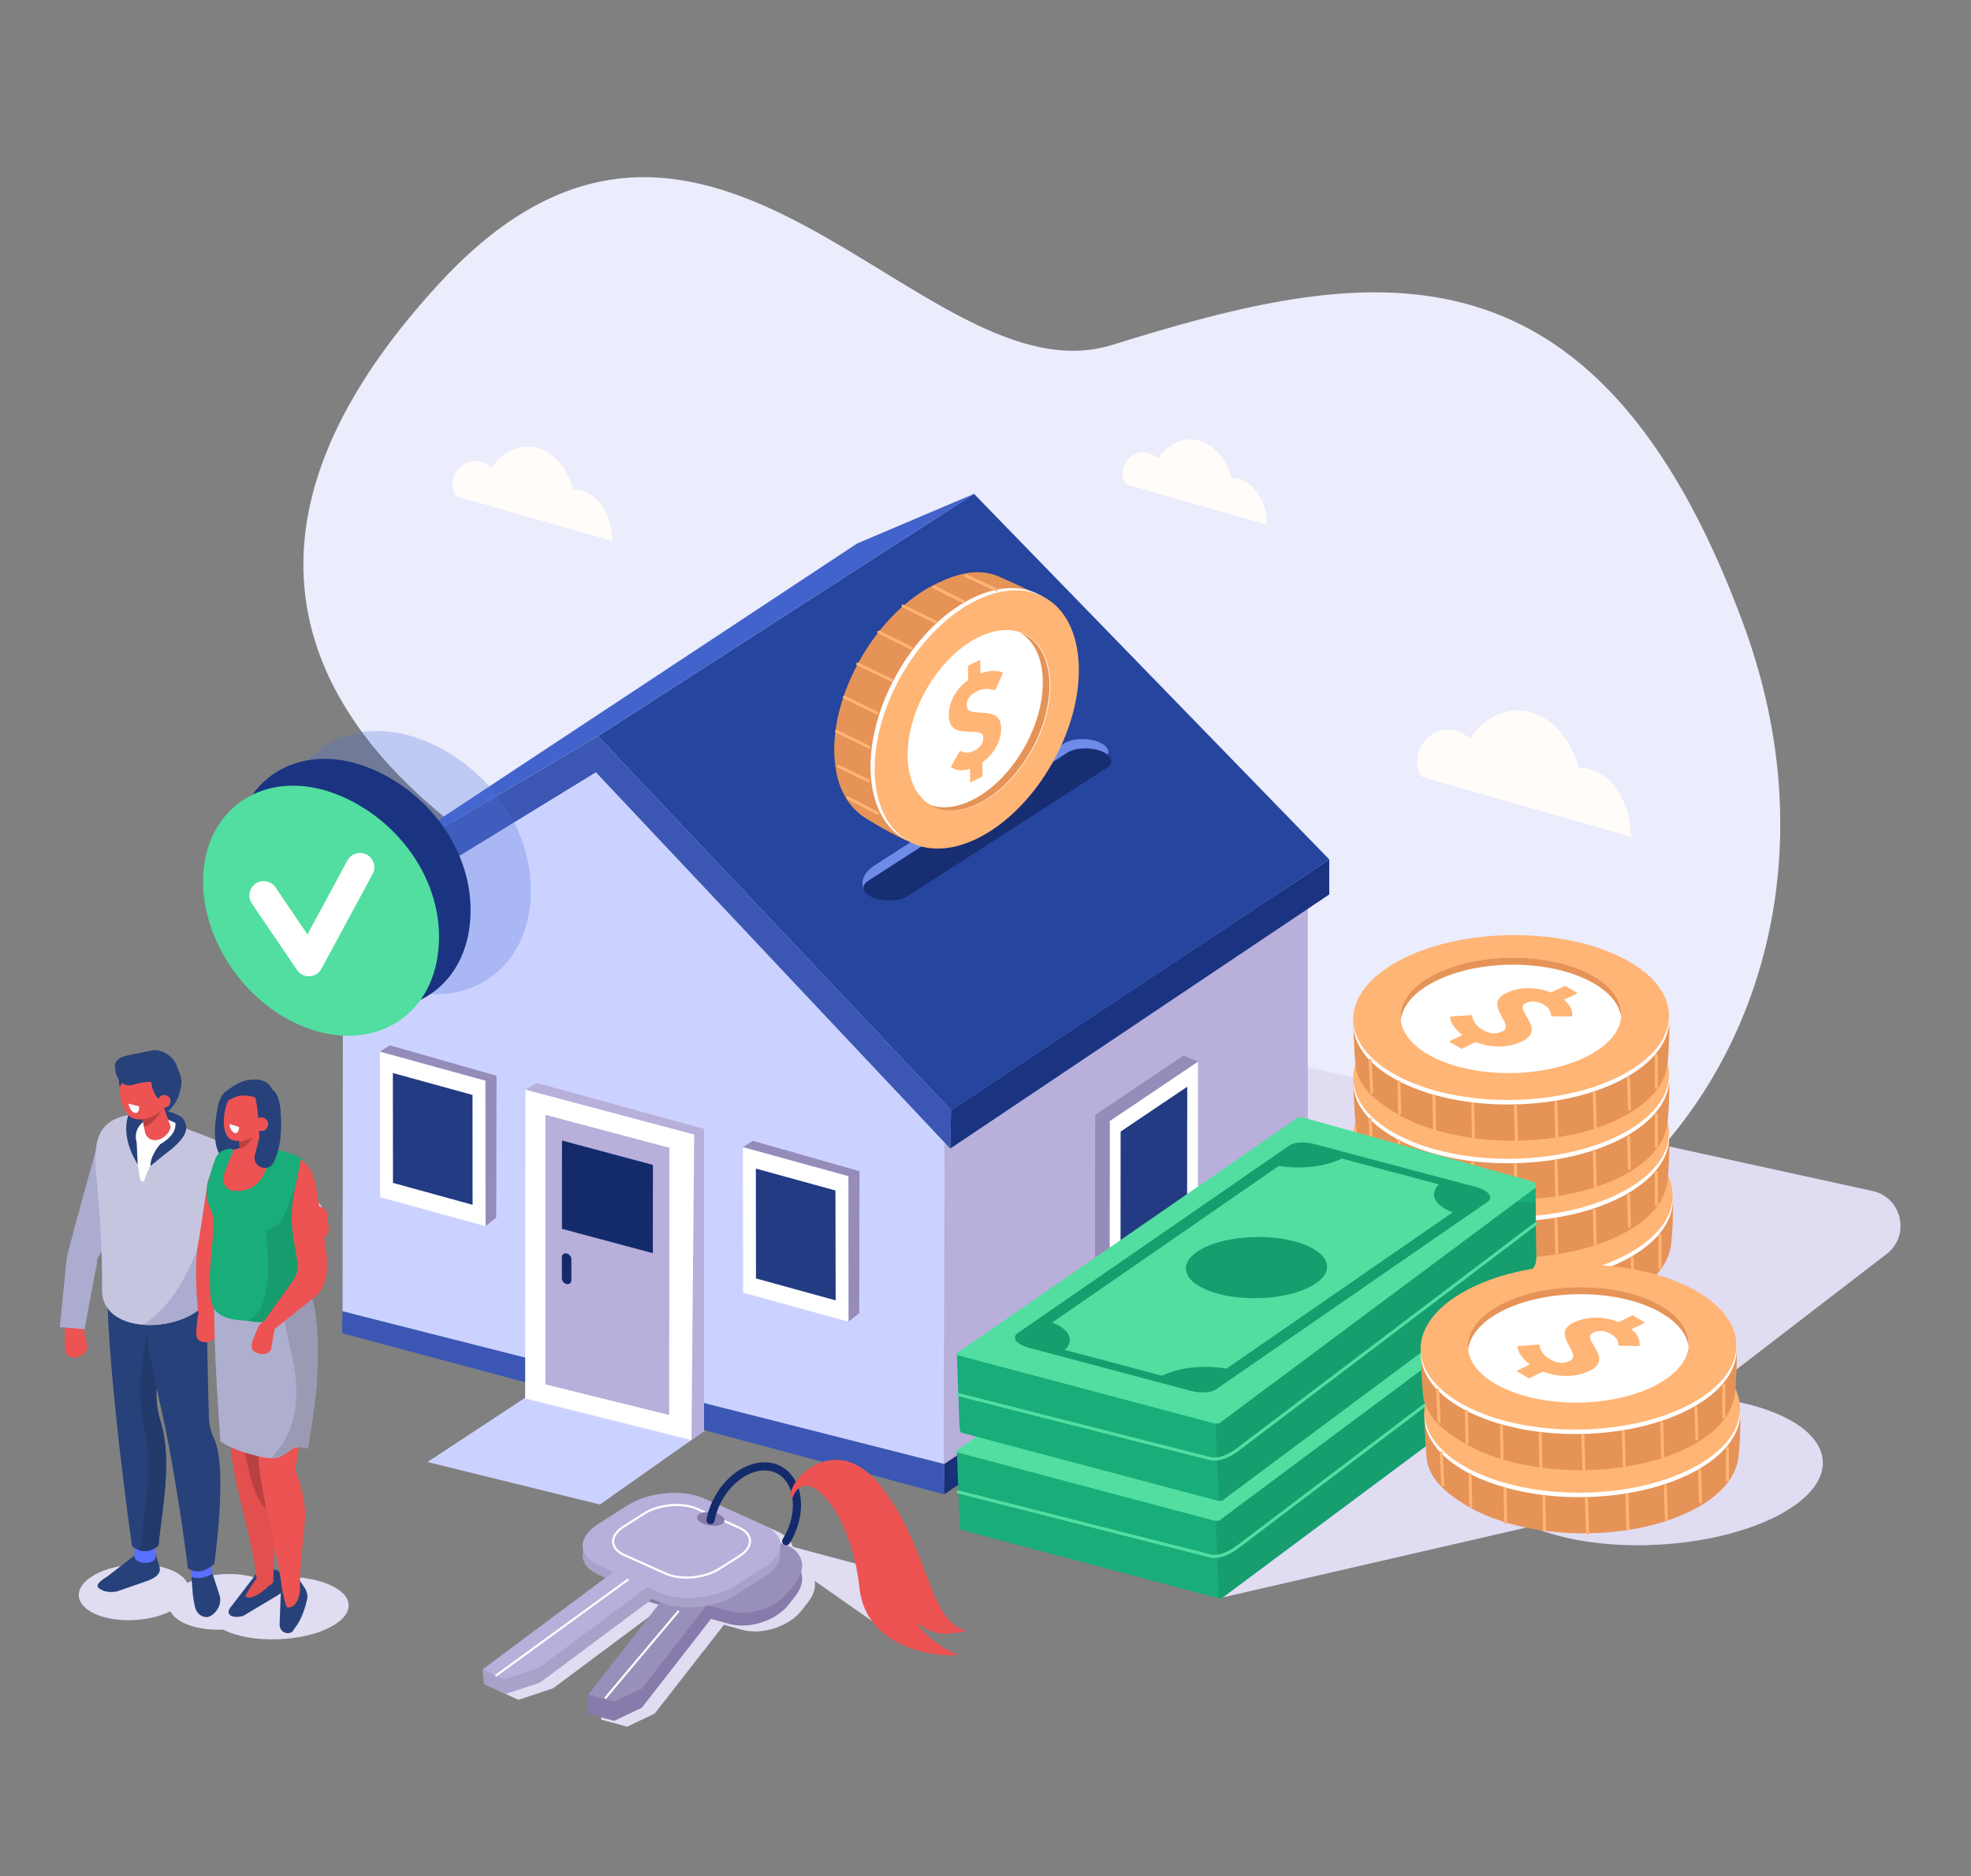 <?xml version="1.0" encoding="utf-8"?>
<!-- Generator: Adobe Illustrator 24.2.3, SVG Export Plug-In . SVG Version: 6.00 Build 0)  -->
<svg version="1.1" id="Layer_1" xmlns="http://www.w3.org/2000/svg" xmlns:xlink="http://www.w3.org/1999/xlink" x="0px" y="0px"
	 viewBox="0 0 2904.9 2764.7" style="enable-background:new 0 0 2904.9 2764.7;" xml:space="preserve">
<rect x="0" y="0" width="2904.9" height="2764.7" fill="#808080" stroke="none"/>
<style type="text/css">
	.st0{fill:#EBECFC;}
	.st1{fill:#CCD2FF;}
	.st2{fill:#1A3482;}
	.st3{fill:#E0DCF2;}
	.st4{fill:#B8AFDB;}
	.st5{fill:#26459E;}
	.st6{fill:#4363CC;}
	.st7{fill:#3B57B3;}
	.st8{fill:#183078;}
	.st9{fill:#6F8BE8;}
	.st10{fill:#172E73;}
	.st11{fill:#FFFCFA;}
	.st12{fill:#E69357;}
	.st13{fill:#FFFFFF;}
	.st14{fill:#FFB575;}
	.st15{fill:none;stroke:#FFB575;stroke-width:4.333;stroke-linecap:round;stroke-linejoin:round;stroke-miterlimit:10;}
	.st16{opacity:0.27;fill:#4A70D6;enable-background:new    ;}
	.st17{fill:#51DEA0;}
	.st18{fill:none;stroke:#FFFFFF;stroke-width:42.204;stroke-linecap:round;stroke-linejoin:round;stroke-miterlimit:10;}
	.st19{fill:#142B6B;}
	.st20{fill:#958CBA;}
	.st21{fill:#223B82;}
	.st22{fill:#ACACD1;}
	.st23{fill:#ED5353;}
	.st24{fill:#C5C5E0;}
	.st25{fill:#27427A;}
	.st26{fill:#596FFF;}
	.st27{fill:#223A6B;}
	.st28{fill:#BA4141;}
	.st29{fill:#E34F4F;}
	.st30{fill:#AEAECF;}
	.st31{fill:#9A9AB5;}
	.st32{fill:#18AD79;}
	.st33{fill:#169C6D;}
	.st34{fill:#F2C97B;}
	.st35{fill:none;stroke:#FFB575;stroke-width:4.335;stroke-linecap:round;stroke-linejoin:round;stroke-miterlimit:10;}
	.st36{fill:#169E6F;}
	.st37{fill:none;stroke:#51DEA0;stroke-width:4.651;stroke-linecap:round;stroke-linejoin:round;stroke-miterlimit:10;}
	.st38{fill:#867BAB;}
	.st39{fill:#988FBA;}
	.st40{fill:#A9A1C9;}
	.st41{fill:none;stroke:#FFFFFF;stroke-width:3.146;stroke-miterlimit:10;}
	.st42{fill:none;stroke:#142B6B;stroke-width:12;stroke-linecap:round;stroke-linejoin:round;stroke-miterlimit:10;}
</style>
<g id="image">
	<path class="st0" d="M1077.4,1427.3c0,0-1062.1-325.8-428.8-1011c397.3-429.8,711.3,178.7,990.3,92
		c366.3-113.7,710.6-186.7,930.9,412.3s-273.5,1125.2-754.7,933.2S1077.4,1427.3,1077.4,1427.3z"/>
	<polygon class="st1" points="803.9,2039.9 630.1,2154.3 884.2,2216.9 1042.2,2105.6 	"/>
	<polygon class="st2" points="425.4,1415.3 559.9,1370.8 518,1319 	"/>
	<path class="st3" d="M1438.4,2205l363.3,148.9l457.6-105.3l521.2-400.8c35.4-27.2,22.8-83.4-20.8-92.9l-859.4-188.1L1438.4,2205z"
		/>
	<polygon class="st1" points="504.9,1944.1 505.5,1358.4 809.4,1131.5 921.8,1092.8 1392.4,1381.9 1391.6,2181.3 1221.7,2135.8 
		1221.7,2136.1 	"/>
	<polygon class="st4" points="1392.4,1382.7 1512.5,1301.8 1512.5,1299.7 1522.6,1295 1927.4,1316.1 1927.4,1841.3 1603.1,2039.6 
		1603.1,2038.9 1391.6,2181.3 	"/>
	<polygon class="st5" points="1435.5,727.7 1959.1,1266.4 1401.8,1636.1 881.3,1084.7 	"/>
	<polygon class="st6" points="881.3,1084.7 426,1353.7 1263.3,800.8 1435.5,727.7 	"/>
	<polygon class="st2" points="1959.1,1266.4 1959.1,1318 1400.5,1692.4 1401.6,1636.1 	"/>
	<polygon class="st7" points="1400.5,1692.4 866.8,1125.8 881.3,1084.7 1401.8,1636.1 	"/>
	<polygon class="st7" points="888.8,1131.5 425.4,1415.3 426,1353.7 881.3,1084.7 	"/>
	<polygon class="st7" points="1391.6,2202 1391.6,2157.2 504.4,1932 504.4,1964.6 	"/>
	<polygon class="st8" points="1391.6,2201.9 1391.6,2157.2 1927.3,1800.2 1927.4,1841.3 	"/>
	<polygon class="st4" points="799,2046 1019.1,2122.1 1037.6,2108.9 1037.7,1663.5 791.1,1595.7 774.4,1605.6 	"/>
	<path class="st9" d="M1332.9,1306.9l293.7-188.9c11.6-7.4,8-18.6-8-24.9l0,0c-16-6.2-38.5-5.2-50.1,2.3l-279.9,180
		c-11.6,7.4-23.6,21.6-13.9,38.7l2.5,2.7C1293.2,1323.1,1321.4,1314.4,1332.9,1306.9z"/>
	<path class="st10" d="M1337.4,1320.6l293.7-188.9c11.6-7.4,8-18.6-8-24.9l0,0c-16-6.2-38.5-5.2-50.1,2.3L1279.3,1298
		c-11.6,7.4-8,18.6,8,24.9l0,0C1303.3,1329,1325.8,1328,1337.4,1320.6z"/>
	<path class="st11" d="M2403.9,1233.1c-0.6-47.3-24.9-89.5-60.3-99.6c-5.6-1.6-11.1-2.3-16.6-2.2c-11.5-40.3-37.2-72.1-70.5-81.6
		c-34-9.8-67.6,6.2-90,38.1c-6.7-5.2-14-9.1-21.9-11.3c-35.3-10.1-71.8,33.2-48.8,68.3L2403.9,1233.1z"/>
	<path class="st11" d="M902.6,797.3c-0.4-35.4-18.7-66.9-45.1-74.5c-4.2-1.2-8.3-1.7-12.4-1.6c-8.6-30.1-27.8-53.9-52.7-61.1
		c-25.5-7.3-50.6,4.6-67.3,28.5c-5-3.9-10.5-6.8-16.4-8.5c-26.4-7.6-53.7,24.8-36.5,51.1L902.6,797.3z"/>
	<path class="st11" d="M1867.4,773.3c-0.4-32-16.9-60.5-40.8-67.3c-3.8-1.1-7.5-1.5-11.2-1.5c-7.8-27.2-25.1-48.7-47.7-55.2
		c-23-6.6-45.7,4.2-60.8,25.8c-4.5-3.5-9.5-6.1-14.8-7.7c-23.9-6.8-48.6,22.4-33,46.2L1867.4,773.3z"/>
	<g>
		<g>
			<g>
				<path class="st12" d="M1336.1,1238.3c-8.3-2.2-63.3-32.7-69.8-39.7c-22.8-18.4-36.7-50.5-36.8-93.2
					c-0.3-93.7,65.7-202.8,147.4-243.9c38.1-19.1,69.3-24.3,97.6-10.9c15.7,6.5,58.4,26.9,58.4,26.9c8,6.9-6.7,11.7-1.3,22
					c11.8,18.4,18.6,42.9,18.7,72.6c0.3,93.7-65.7,202.8-147.4,243.9C1368.5,1233.3,1361.3,1248.3,1336.1,1238.3z"/>
				
					<ellipse transform="matrix(0.487 -0.874 0.874 0.487 -187.948 1794.142)" class="st13" cx="1432.5" cy="1057" rx="205.6" ry="128.5"/>
				
					<ellipse transform="matrix(0.487 -0.874 0.874 0.487 -187.63 1801.123)" class="st14" cx="1438.6" cy="1060.2" rx="205.6" ry="128.5"/>
				
					<ellipse transform="matrix(0.487 -0.874 0.874 0.487 -187.212 1804.534)" class="st13" cx="1441.8" cy="1061.6" rx="143.7" ry="89.8"/>
				<path class="st12" d="M1536.9,1006.1c-0.2,67.9-47.4,145.6-105.5,173.5c-23.1,11.1-44.5,12.6-61.8,6.1
					c18.7,11.6,43.9,12,71.7-1.3c58.1-27.9,105.3-105.6,105.5-173.5c0.1-40.8-16.8-68.9-42.9-78.7
					C1524.4,944.9,1537.1,970.7,1536.9,1006.1z"/>
				<path class="st14" d="M1445,992.3c11.1-4.1,24.4-5.3,33.4-1.1l-11.6,25.9c-9.7-2.9-18.1-2.8-27.1,1.6
					c-10.5,5.2-15.1,12.2-14.9,21.4c0.4,20.7,50-4.2,50.7,32c0.4,19.7-10.2,38.8-27.8,51.3l0.4,20.7l-18.2,9l-0.4-20.3
					c-12.1,4.1-20.8,2-28.3-2.6l13.6-23.8c6.9,3.3,12.8,3.8,20.7-0.1c9-4.5,13.8-10.7,13.6-19.8c-0.4-19.1-49.9,7-50.7-31.4
					c-0.4-19.3,9.3-39.1,28.5-53.1l-0.4-20.9l18.2-9L1445,992.3z"/>
			</g>
		</g>
		<line class="st15" x1="1313.4" y1="1002" x2="1264.1" y2="978.5"/>
		<line class="st15" x1="1292.3" y1="1050.6" x2="1244.4" y2="1027.3"/>
		<line class="st15" x1="1280.8" y1="1100.9" x2="1232.9" y2="1077.6"/>
		<line class="st15" x1="1280" y1="1150.7" x2="1235.9" y2="1129.3"/>
		<line class="st15" x1="1293.7" y1="1198.4" x2="1249.4" y2="1175.6"/>
		<line class="st15" x1="1343" y1="955" x2="1295.3" y2="931.4"/>
		<line class="st15" x1="1378.6" y1="916.5" x2="1330.9" y2="892.9"/>
		<line class="st15" x1="1420.1" y1="886.7" x2="1376.2" y2="864.9"/>
		<line class="st15" x1="1468.3" y1="869.2" x2="1423.1" y2="848.2"/>
	</g>
	<g>
		<path class="st16" d="M622.2,1090.1c-99.8-38.4-191.4,11.4-204.5,111.4c-13.1,99.9,57.1,212.1,156.9,250.6s190.4-10.8,205.5-110
			C796.6,1233,722,1128.5,622.2,1090.1z"/>
		<path class="st2" d="M541.5,1130.5c-94.8-36.5-181.7,10.8-194.2,105.8s54.2,201.5,149,238s180.8-10.2,195.1-104.4
			C707.1,1266.2,636.3,1167,541.5,1130.5z"/>
		<path class="st17" d="M495,1170c-94.8-36.5-181.7,10.8-194.2,105.8s54.2,201.5,149,238s180.8-10.2,195.1-104.4
			C660.6,1305.8,589.8,1206.5,495,1170z"/>
		<polyline class="st18" points="388.6,1319.4 455.2,1417.5 530.6,1277.9 		"/>
	</g>
	<polygon class="st13" points="774,2060.7 1019.1,2122.1 1023.1,1671.8 774.4,1605.6 	"/>
	<polygon class="st4" points="803.9,2039.9 986.2,2085 986.6,1691.3 803.9,1642.7 	"/>
	<polygon class="st19" points="962.3,1716.5 828.3,1680.6 828.2,1810.7 962.2,1846.6 	"/>
	<path class="st19" d="M835.1,1892.1L835.1,1892.1c-3.8-0.8-7-4.6-7-8.5l0-31.1c0-3.9,3.1-6.4,7-5.6l0,0c3.8,0.8,7,4.6,7,8.5l0,31.1
		C842.1,1890.3,839,1892.9,835.1,1892.1z"/>
	<g>
		<polygon class="st20" points="1614.1,1642.9 1613.9,1857.4 1635.5,1866.4 1743.9,1769.9 1765.7,1564.3 1744.1,1555.4 		"/>
		<g>
			<polygon class="st13" points="1635.5,1866.4 1635.7,1651.9 1765.7,1564.3 1765.5,1778.8 			"/>
			<polygon class="st21" points="1651.5,1829.4 1651.6,1667.4 1749.8,1601.3 1749.6,1763.3 			"/>
		</g>
	</g>
	<g>
		<polygon class="st20" points="1266.8,1725.8 1266.4,1934.8 1250.6,1947.6 1121,1888.4 1094.9,1690.3 1109.6,1681 		"/>
		<g>
			<polygon class="st13" points="1250.6,1947.6 1250.4,1733.1 1094.9,1690.3 1095.2,1904.8 			"/>
			<polygon class="st21" points="1231.6,1916.1 1231.3,1754.2 1114,1721.9 1114.2,1883.8 			"/>
		</g>
	</g>
	<g>
		<polygon class="st20" points="731.8,1585.1 731.4,1794 715.6,1806.8 586,1747.7 559.9,1549.6 574.6,1540.3 		"/>
		<g>
			<polygon class="st13" points="715.6,1806.8 715.4,1592.4 559.9,1549.6 560.2,1764 			"/>
			<polygon class="st21" points="696.5,1775.3 696.4,1613.4 579,1581.1 579.2,1743 			"/>
		</g>
	</g>
	<g>
		<polygon class="st22" points="148.6,1668.3 111.8,1801.5 142.9,1855.9 190.2,1772.9 		"/>
		<path class="st23" d="M109.5,2000.3L109.5,2000.3c10.4,0,19.1-7.1,19.3-15.8L122,1952c0.2-8.8-0.7-2.6-11.1-2.7l0,0
			c-10.4,0-11.5-8.4-15.4,8.3l-0.1,24.7c0,3.2,0.4,6.4,1.4,9.5C98.5,1997.5,101.3,2000.3,109.5,2000.3z"/>
		<path class="st22" d="M98.4,1853.1l-10.2,102.5l36.4,2.9l16.7-89.5c3-8,2.2-16.9-2.3-24.1l-27.2-43.4L98.4,1853.1z"/>
		<g>
			<path class="st3" d="M140.7,2319.8c32.1-17.3,83.5-19.5,114.8-4.9c10.3,4.8,17.1,10.9,20.5,17.5c29.9-14.8,74.4-17.3,104.9-6.2
				c8.5-1.4,17.5-2.3,26.8-2.8c57.5-2.6,105,15.9,106.1,41.4c1.1,25.4-44.5,48.1-102,50.6c-33.4,1.5-63.4-4.1-82.9-14.1
				c-20.9,0.9-41.6-2.2-57.3-9.5c-10.3-4.8-17.1-10.9-20.5-17.5c-32.3,16-81.6,17.6-111.9,3.4
				C107.8,2363.1,108.5,2337.1,140.7,2319.8z"/>
			<path class="st24" d="M279.9,1665.3c0,0,165.3,56.6,198.7,119.5l-31,30.4L253.4,1753L279.9,1665.3z"/>
			<path class="st25" d="M244.1,1636.9c0,0,27.2,5.3,28.6,17.3c1.4,11.9,0.3,23.2,0.3,23.2l-84.2-4.8l4.7-33.3L244.1,1636.9z"/>
			<path class="st25" d="M157.8,2323.2l43.1-33.3c6.6-2.6,14.6-3.5,24-1.3c4.2,1,4.8-2.2,4.7,1.7l4.8,16.3
				c4.4,10.8-3.9,18-16.3,22.5l-42.1,14.7c-8.7,3.4-21.3,2.5-28-2l-1.9-1.3C139.3,2336,148.6,2328.8,157.8,2323.2z"/>
			<path class="st26" d="M229.5,2293.4c0,12.8-31.2,12.8-31.2,0l0-41.7h31.2L229.5,2293.4z"/>
			<path class="st25" d="M233.6,2277.3c-12.5,10.5-25.6,10.8-39.1,1.2c0,0-36.5-255.6-36.7-388l96.2-36.2
				c-7.7,81.6-26.8,215.9-26.8,215.9C259.5,2135.2,238.5,2219.1,233.6,2277.3z"/>
			<path class="st27" d="M254,1854.3l-27,10.2c-4.8,48.3-12.9,111.7-18.8,155.6c-3.8,28.6-1.7,57.5,4.9,85.6
				c13.7,58.4-1.5,124.7-5.6,173.2c-1.9,1.6-3.7,2.9-5.6,4c10.9,4.9,21.5,3.1,31.8-5.4c4.4-51.7,21.4-123.7,2.5-184.7
				c-5.6-18.2-6.7-37.4-4.1-56.3C238.1,1991,248.8,1910.3,254,1854.3z"/>
			<path class="st26" d="M313.4,2320.2c1.2,12.7-29.8,17.7-31,5l-3.9-41.2l31-5L313.4,2320.2z"/>
			<path class="st25" d="M315.9,2304.4c-13.4,11.7-26.4,14.3-38.9,6.6c0,0-10.4-84.9-27.1-175c-12.9-69.7-32.4-139.4-36.5-195.3
				l91.6-58.4c-1.2,49.9,1.6,159.5,2.9,206.5c0.3,11,3,21.6,7.7,31.2C336.1,2162.1,315.9,2304.4,315.9,2304.4z"/>
			<path class="st24" d="M150.4,1897.1c0.5-45.5-2.7-111-8.8-167.8c-4.5-55.6,4.2-89.9,80.1-88.5l20.4,5.7
				c59.2,32.8,74.9,21.1,78.1,94.6l-5.6,149.8C313.8,1962.1,145.6,1980.8,150.4,1897.1z"/>
			<path class="st22" d="M320.2,1741.1l-5.6,149.8c-0.5,41.5-57.9,65.2-104.7,61.1C263.3,1921.3,296.9,1843.6,320.2,1741.1z"/>
			<g>
				<g>
					<path class="st13" d="M268.2,1658.2c0,0,4,20.6-27.2,40.1c-16.1,10.1-23.8,25.8-27.4,38.6c-2.1,7.5-6.8,4.2-7.9-3.5
						c-2.9-20-3.9-25.8-8.8-40.4c-8-23.7,1.8-60.1,3.1-60.4S268.2,1658.2,268.2,1658.2z"/>
				</g>
			</g>
			<path class="st25" d="M223.9,1645.4c0,0-30.3,11-22.5,37.9l1.6,32.3c0,0-24.6-35.2-14.6-70.1
				C198.5,1610.6,223.9,1645.4,223.9,1645.4z"/>
			<path class="st25" d="M211.6,1643.8c0,0,5.8,8.4,9.4,10s50.6-21.7,44.3-61c-4-24.9-51.3-16.7-51.3-16.7L211.6,1643.8z"/>
			<path class="st23" d="M233.5,1679.3l-2.4,0.5c-8,1.6-15.8-3.6-17.4-11.6l-9-44.9c-1.6-8,3.6-15.8,11.6-17.4l2.4-0.5
				c8-1.6,15.8,3.6,17.4,11.6l15,41.9C252.7,1666.8,241.5,1677.7,233.5,1679.3z"/>
			<path class="st28" d="M209.6,1647.5c0,0,19.4-0.2,31.5-19.1c0,0-11.3,28.7-28.9,31.7L209.6,1647.5z"/>
			<path class="st25" d="M252.3,1640.1c0,0,22.2,23.8-16.2,45.9c0,0-14.6,15.8-14.4,32.2c0,0,12.8-10.7,20.2-16.5
				C249.2,1695.8,304.7,1658.9,252.3,1640.1z"/>
			
				<ellipse transform="matrix(1.780074e-02 -1 1 1.780074e-02 -1405.408 1776.536)" class="st23" cx="201.5" cy="1603.6" rx="44.4" ry="25.1"/>
			<path class="st23" d="M243.3,1627.6c-8.8,19.3-43.8,29.7-54.6,14.7c-10.8-15.1-0.1-49.2,8.7-68.5c8.8-19.3,24.6-22.8,35.4-7.8
				C243.6,1581,252.1,1608.2,243.3,1627.6z"/>
			<path class="st25" d="M223,1578.3c0,0-6.5,38.8,24,49.2c0,0,36-18.3,12.3-57.3c-20.8-34.3-58.4-11-58.4-11L223,1578.3z"/>
			<path class="st25" d="M176.5,1602.3c0,0,5-16.5,25.8-22.5l-15.6-10.4C186.7,1569.3,170.1,1572.2,176.5,1602.3z"/>
			<path class="st25" d="M238,1602.2c-6.3-9.5-20.8-10.2-41.8-3.8c-3.2,1-6.6,1.3-9.9,0.5c-15.2-4-16.5-23.1-16.5-23.1
				c-2.6-12.9,6.1-18.2,19-20.8l33.6-6.9c19-4,36.4,12.4,39,25.3l0.8,2.1C264.8,1588.3,250.9,1599.5,238,1602.2z"/>
			<path class="st23" d="M250.5,1626.6c-2.1,4.7-7.7,6.8-12.4,4.7s-6.8-7.7-4.6-12.4s7.7-6.8,12.4-4.7
				C250.6,1616.3,252.7,1621.9,250.5,1626.6z"/>
			<path class="st25" d="M282.2,2323.4l2,26.3c0.2,3.1,3.1,19.4,4.4,22.1c3.8,8,10,10.9,16.1,11c8.1,0.1,24.4-15.1,18.8-32.5
				c-4.9-15.2-10.2-31.2-10.2-31.2C301.9,2324.9,291.3,2327.4,282.2,2323.4z"/>
			<g>
				<g>
					<path class="st13" d="M198.7,1639.9L198.7,1639.9c-4.3-1.1-8.4-7.2-9.2-13.6l15.4,3.9C205.8,1636.6,203,1640.9,198.7,1639.9z"
						/>
				</g>
			</g>
			<path class="st25" d="M341.6,2366.1l37.4-48.7c6-3.6,17.4-5.4,26.8-4.3c4.2,0.5,6.6,3.1,7.1,7.3l1.4,7.7c2,13,3.8,17.2-4,21.9
				l-46.8,28C353.9,2386.2,325.8,2383.9,341.6,2366.1z"/>
			<path class="st29" d="M380.8,2322c0,0-21.3,28.9-18.3,30.8c12.6,7.5,40.2-22.2,40.2-22.2S386,2320.4,380.8,2322z"/>
			<path class="st29" d="M402.8,2330.6c-4.5,11.5-22.3,4.8-24.8-7c-8.3-66.4-29.1-118.1-36.9-180.3c-8.8-69.7-3.8-71.1-17.1-178
				l66,8.2c-2.1,77.2,5.3,174.5,5.3,174.5C421.9,2222,403.5,2238.6,402.8,2330.6z"/>
			<path class="st28" d="M361.1,2140.4c0,0,11,68.5,31.4,83.2c20.4,14.6-3.6-80.3-3.6-80.3L361.1,2140.4z"/>
			<path class="st25" d="M323.2,1622.7c0,0-25.6,89.3,24.6,92.9s51.8-65.1,51.8-65.1L323.2,1622.7z"/>
			<path class="st23" d="M300.6,1977.6L300.6,1977.6c9.3,1.2,17.5-3.9,18.4-11.3l-3.6-28.3c0.9-7.4-0.4-2.3-9.7-3.5l0,0
				c-9.3-1.2-9.6-8.3-14.4,5.4l-2,20.9c-0.3,2.7-0.2,5.5,0.5,8.2C291,1974,293.3,1976.7,300.6,1977.6z"/>
			<path class="st23" d="M306.1,1742l-12.8,84c0,0-9.1,31.2-1,109.4l21.5,3.7l15.2-102.8l-0.1-114.1l0,0
				C318.3,1718,307.5,1730.7,306.1,1742z"/>
			<path class="st25" d="M412.2,2390.4l1.9-51.5c2.4-4,9.4-6.7,16.4-6.2c3.2,0.2-0.4-1.5,2,2.6l8.4-8c7.8,12.9,11.7,14.5,12.3,26.4
				c-4.3,21.2-11.2,36.4-20.1,47.1C430.7,2409.7,410.1,2409.4,412.2,2390.4z"/>
			<path class="st23" d="M415.7,2341.1c0,0,5.1,27.8,8.5,27.7c16.9-0.4,17.8-25.8,17.8-25.8S418.3,2338.8,415.7,2341.1z"/>
			<path class="st23" d="M442,2344.6c-4.5,12.4-23.6,8.6-26.2-3.5c-9.2-68.1-24.3-108.5-32.9-172.2c-9.7-71.4,19.1-77.9,4.4-187.5
				l67.8,1.4c-1.4,80.4-20.1,182.3-20.1,182.3C463.1,2239.1,441.8,2249,442,2344.6z"/>
			<path class="st30" d="M321.2,1875.3c0,0-14.5-4.9,3.6,248.2c0,0,16.7,14,61.4,23.5c42.1,9,33.4-22.8,67.6-12.6
				c0,0,10.6-66,12.4-88.8s9.8-156-27.7-158.6C400.9,1884.3,321.2,1875.3,321.2,1875.3z"/>
			<path class="st31" d="M453.7,2134.4c0,0,10.6-65.9,12.4-88.8c1.8-22.8,9.8-156-27.7-158.6c-8.5-0.6-19.3-1.5-30.8-2.6
				c3.6,21.9,10.4,57.9,23.3,116.6c17.2,78.2-6.7,122.9-31.1,147.1C434,2145.4,423.4,2125.4,453.7,2134.4z"/>
			<path class="st23" d="M316.7,1754.8c0,0-4.3-59.3,28.3-60.9c4.5-0.2,11.8-5,17-5.2c27.2-0.8,23.4-0.3,43.6,5.8
				c7.6,2.3,14,23.3,13.4,31.5l13.9,23.1C389.7,1766.4,349.3,1774.4,316.7,1754.8z"/>
			<path class="st32" d="M339.4,1692.5c2.8-0.6,5,2.3,3.8,4.8c-3.8,8.1-9.1,22.2-13.3,33.8c-4,10.9,3.5,22.9,15.1,23.7
				c54.9,4.1,51.8-64.6,53.7-63.6l11,3.5c59.2,12.9,46.4,29.8,34.7,61.9c0,0-13,55.8-11.8,78.2c1,19.4,20.8,47.8,24.6,53.8
				c4.9,7.7-16.9,60-92.1,57.6c-59.2-1.9-54.5-26.7-55.9-58.7c-0.9-20.2,7-74.9,5.4-90.8s-14.8-26.9-8.4-53.2
				c3.6-14.6,8-27.6,11.3-36.3c2.6-6.9,8.7-12,16-13.5L339.4,1692.5z"/>
			<path class="st23" d="M369.8,1706.3l-1.9,0.4c-6.4,1.3-12.4-2.8-13.3-9.2l-5.1-35.6c-0.9-6.3,3.6-12.5,10-13.8l1.9-0.4
				c6.4-1.3,16.2,0.8,17.1,7.1l7,37.6C386.5,1698.8,376.2,1705,369.8,1706.3z"/>
			<path class="st28" d="M352.2,1682.2c0,0,15.4-0.3,25.7-15.4c0,0-10.1,22.8-24.2,25.4L352.2,1682.2z"/>
			<path class="st25" d="M321.6,1628.4c0,0-7.9,37.8,13.8,46.5s29-68.7,29-68.7L321.6,1628.4z"/>
			<path class="st23" d="M386.7,1609c-5.3-9.8-13.8-11.9-22-6.9c-7.7-3.8-17.3,0.6-24.7,12.6c-10.3,16.7-13.7,43.8-6,58.1
				c3.4,6.2,9.1,7.8,14.5,8.3c5,0.4,10.2-0.3,15.1-1.9c17.7-5.6,17.9-3,24.7-14.2C398.6,1648.3,394.4,1623.3,386.7,1609z"/>
			<path class="st25" d="M375.3,1614.6c6,17,6.2,55.6,7,60.7c0,0,35.2-0.5,31.1-40.3c-5-49.5-33.5-25-33.5-25L375.3,1614.6z"/>
			<path class="st25" d="M387.2,1621.6c-19-8.2-34.8-14.7-64.9,9.7c-2.2-4.3,3.9-18.3,10.1-22.8c13.1-9.3,19.8-14.4,33.9-17.3
				l3.4-0.3c20.6-1.9,31.4,6.2,35.5,26.1c0.4,1.8,3.8,9.8,3.8,11.2l-6.6-2.3C403.3,1637.7,399.1,1620.1,387.2,1621.6z"/>
			<g>
				<g>
					<path class="st13" d="M345.7,1669.4L345.7,1669.4c-3.9-1.2-7.3-7.1-7.5-13.2l14.1,4.4C352.6,1666.7,349.6,1670.7,345.7,1669.4z
						"/>
				</g>
			</g>
			<path class="st33" d="M457.7,1889.1c-3.8-5.9-20-35-21-54.3c-0.7-12.7-4.5-70.5-1-88.4c-15.1,37.4-17.5,61.3-44,66.7
				c6.7,57.8,6.4,119.1-26.6,133.1C428.1,1960.7,462.1,1895.9,457.7,1889.1z"/>
			<path class="st23" d="M378.8,1993.6L378.8,1993.6c8.5,3.8,17.9,1.3,20.9-5.6l4.6-28.1c3-6.8,0.2-2.3-8.3-6.1l0,0
				c-8.5-3.8-6.8-10.7-15.3,1l-7.9,19.5c-1,2.5-1.7,5.2-1.9,8C370.6,1987.4,372,1990.7,378.8,1993.6z"/>
			<path class="st23" d="M465.8,1749.1c-5.3-31-22.1-41.3-22.1-41.3l-10,48.3c-4.6,22.1-5.1,44.9-1.4,67.1l5.9,36.2
				c1.6,9.8-0.6,19.5-6.2,27.3l-46.6,65.1l12.9,11.6l64.4-51.3c25.4-18.3,18.6-61.4,18-68.7C480.7,1843.2,471.8,1784,465.8,1749.1z"
				/>
			<path class="st25" d="M382.4,1675.3c0,0-2.9,12.1-6.8,26.6c-4.7,17.4,20,27,27.8,10.7c7.3-15.1,12.1-35.8,10.8-64.2
				c-2.2-47.8-15.8-13.6-15.8-13.6L382.4,1675.3z"/>
			<path class="st23" d="M395.2,1656.1c0.3,5.5-4,10.2-9.6,10.5c-5.5,0.3-10.2-4-10.5-9.6c-0.3-5.5,4-10.2,9.6-10.5
				C390.2,1646.3,394.9,1650.6,395.2,1656.1z"/>
			<path class="st23" d="M473.9,1824.4L473.9,1824.4c6.7-1.3,11.5-7.6,10.7-14.1l-2.8-22.6c-0.8-6.5-6.9-10.8-13.6-9.5l0,0
				c-6.7,1.3-11.5,7.6-10.7,14.1l2.8,22.6C461.1,1821.3,467.2,1825.6,473.9,1824.4z"/>
		</g>
	</g>
	<g>
		
			<ellipse transform="matrix(0.999 -5.559740e-02 5.559740e-02 0.999 -99.362 132.852)" class="st3" cx="2338" cy="1852.2" rx="248" ry="109.6"/>
		<g>
			<g>
				<g>
					<path class="st12" d="M2464.8,1767.2c2.1,7.9-0.1,67.3-3.8,75.9c-6.7,27.3-31.8,53.5-74.7,73.2c-94.1,43.3-238.2,39-321.8-9.7
						c-39-22.7-60.4-46-61.6-75.6c-1.6-16-3.2-60.6-3.2-60.6c2.8-9.8,15.3,0.2,22.9-9.1c12.4-18.2,33.6-35,63.4-48.8
						c94.1-43.3,238.2-39,321.8,9.7C2443,1742.8,2461.8,1741.8,2464.8,1767.2z"/>
					
						<ellipse transform="matrix(1 -1.449993e-02 1.449993e-02 1 -25.447 32.556)" class="st13" cx="2232.4" cy="1771.2" rx="232.7" ry="121.4"/>
					
						<ellipse transform="matrix(1 -1.449993e-02 1.449993e-02 1 -25.351 32.553)" class="st14" cx="2232.3" cy="1764.5" rx="232.7" ry="121.4"/>
					
						<ellipse transform="matrix(1 -1.449993e-02 1.449993e-02 1 -25.305 32.549)" class="st13" cx="2232" cy="1761.4" rx="162.7" ry="84.9"/>
					<path class="st34" d="M2127,1708.1c68.5-31.1,171.1-27.8,229.3,7.4c23.2,14,35.8,30.9,38.2,48.2c1.9-20.8-10.6-41.8-38.4-58.6
						c-58.1-35.1-160.8-38.4-229.3-7.4c-41.2,18.7-60.6,45.5-57,71.6C2071.9,1746.7,2091.3,1724.3,2127,1708.1z"/>
					<path class="st14" d="M2160.8,1790.4c-9.9-7.3-18-17.7-18.4-27.1l32.1-2.3c2.1,9.4,6.5,16.2,15.7,21.6
						c10.7,6.3,20.1,6.9,29.3,2.5c20.6-9.9-30.1-39.3,5.9-56.6c19.6-9.4,44.3-9.4,66.1-0.7l20.6-9.9l18.5,10.9l-20.2,9.7
						c10.4,8.1,12.8,16.3,12,24.6l-30.9-0.3c-0.3-7.2-2.8-12.3-10.8-17c-9.2-5.4-17.9-6.5-26.9-2.2c-19,9.1,32.9,38-5.3,56.3
						c-19.2,9.2-44.2,10.3-68.3,0.9l-20.8,10l-18.5-10.9L2160.8,1790.4z"/>
				</g>
			</g>
			<line class="st35" x1="2238.7" y1="1894.6" x2="2240.5" y2="1946.2"/>
			<line class="st35" x1="2298.5" y1="1889.8" x2="2299.9" y2="1939.9"/>
			<line class="st35" x1="2355.1" y1="1876.1" x2="2356.5" y2="1926.3"/>
			<line class="st35" x1="2405.6" y1="1853.8" x2="2406.9" y2="1900.1"/>
			<line class="st35" x1="2446.6" y1="1820.6" x2="2446.5" y2="1867.7"/>
			<line class="st35" x1="2176" y1="1891.8" x2="2177" y2="1942"/>
			<line class="st35" x1="2118.8" y1="1880.1" x2="2119.8" y2="1930.3"/>
			<line class="st35" x1="2067.3" y1="1859.5" x2="2068.2" y2="1905.8"/>
			<line class="st35" x1="2024.8" y1="1827.7" x2="2027" y2="1874.7"/>
		</g>
		<g>
			<g>
				<g>
					<path class="st12" d="M2459.4,1674.2c2.1,7.9-0.1,67.3-3.8,75.9c-6.7,27.3-31.8,53.5-74.7,73.2c-94.1,43.3-238.2,39-321.8-9.7
						c-39-22.7-60.4-46-61.6-75.6c-1.6-16-3.2-60.6-3.2-60.6c2.8-9.8,15.3,0.2,22.9-9.1c12.4-18.2,33.6-35,63.4-48.8
						c94.1-43.3,238.2-39,321.8,9.7C2437.6,1649.8,2456.4,1648.8,2459.4,1674.2z"/>
					
						<ellipse transform="matrix(1 -1.449993e-02 1.449993e-02 1 -24.099 32.468)" class="st13" cx="2227" cy="1678.2" rx="232.7" ry="121.4"/>
					
						<ellipse transform="matrix(1 -1.449993e-02 1.449993e-02 1 -24.003 32.465)" class="st14" cx="2226.9" cy="1671.6" rx="232.7" ry="121.4"/>
					
						<ellipse transform="matrix(1 -1.449993e-02 1.449993e-02 1 -23.957 32.462)" class="st13" cx="2226.6" cy="1668.4" rx="162.7" ry="84.9"/>
					<path class="st12" d="M2121.7,1615.1c68.5-31.1,171.1-27.8,229.3,7.4c23.2,14,35.8,30.9,38.2,48.2
						c1.9-20.8-10.6-41.8-38.4-58.6c-58.1-35.1-160.8-38.4-229.3-7.4c-41.2,18.7-60.6,45.5-57,71.6
						C2066.6,1653.7,2085.9,1631.3,2121.7,1615.1z"/>
					<path class="st14" d="M2155.4,1697.4c-9.9-7.3-18-17.7-18.4-27.1l32.1-2.3c2.1,9.4,6.5,16.2,15.7,21.6
						c10.7,6.3,20.1,6.9,29.3,2.5c20.6-9.9-30.1-39.3,5.9-56.6c19.6-9.4,44.3-9.4,66.1-0.7l20.6-9.9l18.5,10.9l-20.2,9.7
						c10.4,8.1,12.8,16.3,12,24.6l-30.9-0.3c-0.3-7.2-2.8-12.3-10.8-17c-9.2-5.4-17.9-6.5-26.9-2.2c-19,9.1,32.9,38-5.3,56.3
						c-19.2,9.2-44.2,10.3-68.3,0.9l-20.8,10l-18.5-10.9L2155.4,1697.4z"/>
				</g>
			</g>
			<line class="st35" x1="2233.4" y1="1801.6" x2="2235.1" y2="1853.2"/>
			<line class="st35" x1="2293.1" y1="1796.8" x2="2294.5" y2="1846.9"/>
			<line class="st35" x1="2349.7" y1="1783.1" x2="2351.1" y2="1833.3"/>
			<line class="st35" x1="2400.2" y1="1760.8" x2="2401.5" y2="1807.1"/>
			<line class="st35" x1="2441.2" y1="1727.7" x2="2441.2" y2="1774.7"/>
			<line class="st35" x1="2170.6" y1="1798.8" x2="2171.6" y2="1849"/>
			<line class="st35" x1="2113.4" y1="1787.1" x2="2114.4" y2="1837.3"/>
			<line class="st35" x1="2061.9" y1="1766.5" x2="2062.8" y2="1812.8"/>
			<line class="st35" x1="2019.4" y1="1734.7" x2="2021.7" y2="1781.7"/>
		</g>
		<g>
			<g>
				<g>
					<path class="st12" d="M2459.4,1588.6c2.1,7.9-0.1,67.3-3.8,75.9c-6.7,27.3-31.8,53.5-74.7,73.2c-94.1,43.3-238.2,39-321.8-9.7
						c-39-22.7-60.4-46-61.6-75.6c-1.6-16-3.2-60.6-3.2-60.6c2.8-9.8,15.3,0.2,22.9-9.1c12.4-18.2,33.6-35,63.4-48.8
						c94.1-43.3,238.2-39,321.8,9.7C2437.6,1564.2,2456.4,1563.2,2459.4,1588.6z"/>
					
						<ellipse transform="matrix(1 -1.449993e-02 1.449993e-02 1 -22.858 32.459)" class="st13" cx="2227" cy="1592.5" rx="232.7" ry="121.4"/>
					
						<ellipse transform="matrix(1 -1.449993e-02 1.449993e-02 1 -22.762 32.456)" class="st14" cx="2226.9" cy="1585.9" rx="232.7" ry="121.4"/>
					
						<ellipse transform="matrix(1 -1.449993e-02 1.449993e-02 1 -22.716 32.453)" class="st13" cx="2226.6" cy="1582.7" rx="162.7" ry="84.9"/>
					<path class="st12" d="M2121.7,1529.5c68.5-31.1,171.1-27.8,229.3,7.4c23.2,14,35.8,30.9,38.2,48.2
						c1.9-20.8-10.6-41.8-38.4-58.6c-58.1-35.1-160.8-38.4-229.3-7.4c-41.2,18.7-60.6,45.5-57,71.6
						C2066.6,1568,2085.9,1545.7,2121.7,1529.5z"/>
					<path class="st14" d="M2155.4,1611.8c-9.9-7.3-18-17.7-18.4-27.1l32.1-2.3c2.1,9.4,6.5,16.2,15.7,21.6
						c10.7,6.3,20.1,6.9,29.3,2.5c20.6-9.9-30.1-39.3,5.9-56.6c19.6-9.4,44.3-9.4,66.1-0.7l20.6-9.9l18.5,10.9l-20.2,9.7
						c10.4,8.1,12.8,16.3,12,24.6l-30.9-0.3c-0.3-7.2-2.8-12.3-10.8-17c-9.2-5.4-17.9-6.5-26.9-2.2c-19,9.1,32.9,38-5.3,56.3
						c-19.2,9.2-44.2,10.3-68.3,0.9l-20.8,10l-18.5-10.9L2155.4,1611.8z"/>
				</g>
			</g>
			<line class="st35" x1="2233.4" y1="1716" x2="2235.1" y2="1767.5"/>
			<line class="st35" x1="2293.1" y1="1711.1" x2="2294.5" y2="1761.3"/>
			<line class="st35" x1="2349.7" y1="1697.5" x2="2351.1" y2="1747.7"/>
			<line class="st35" x1="2400.2" y1="1675.2" x2="2401.5" y2="1721.5"/>
			<line class="st35" x1="2441.2" y1="1642" x2="2441.2" y2="1689.1"/>
			<line class="st35" x1="2170.6" y1="1713.2" x2="2171.6" y2="1763.4"/>
			<line class="st35" x1="2113.4" y1="1701.5" x2="2114.4" y2="1751.6"/>
			<line class="st35" x1="2061.9" y1="1680.9" x2="2062.8" y2="1727.2"/>
			<line class="st35" x1="2019.4" y1="1649.1" x2="2021.7" y2="1696.1"/>
		</g>
		<g>
			<g>
				<g>
					<path class="st12" d="M2459.4,1501.9c2.1,7.9-0.1,67.3-3.8,75.9c-6.7,27.3-31.8,53.5-74.7,73.2c-94.1,43.3-238.2,39-321.8-9.7
						c-39-22.7-60.4-46-61.6-75.6c-1.6-16-3.2-60.6-3.2-60.6c2.8-9.8,15.3,0.2,22.9-9.1c12.4-18.2,33.6-35,63.4-48.8
						c94.1-43.3,238.2-39,321.8,9.7C2437.6,1477.5,2456.4,1476.5,2459.4,1501.9z"/>
					
						<ellipse transform="matrix(1 -1.449993e-02 1.449993e-02 1 -21.601 32.45)" class="st13" cx="2227" cy="1505.9" rx="232.7" ry="121.4"/>
					
						<ellipse transform="matrix(1 -1.449993e-02 1.449993e-02 1 -21.505 32.447)" class="st14" cx="2226.9" cy="1499.2" rx="232.7" ry="121.4"/>
					
						<ellipse transform="matrix(1 -1.449993e-02 1.449993e-02 1 -21.459 32.443)" class="st13" cx="2226.6" cy="1496.1" rx="162.7" ry="84.9"/>
					<path class="st12" d="M2121.7,1442.8c68.5-31.1,171.1-27.8,229.3,7.4c23.2,14,35.8,30.9,38.2,48.2
						c1.9-20.8-10.6-41.8-38.4-58.6c-58.1-35.1-160.8-38.4-229.3-7.4c-41.2,18.7-60.6,45.5-57,71.6
						C2066.6,1481.3,2085.9,1459,2121.7,1442.8z"/>
					<path class="st14" d="M2155.4,1525.1c-9.9-7.3-18-17.7-18.4-27.1l32.1-2.3c2.1,9.4,6.5,16.2,15.7,21.6
						c10.7,6.3,20.1,6.9,29.3,2.5c20.6-9.9-30.1-39.3,5.9-56.6c19.6-9.4,44.3-9.4,66.1-0.7l20.6-9.9l18.5,10.9l-20.2,9.7
						c10.4,8.1,12.8,16.3,12,24.6l-30.9-0.3c-0.3-7.2-2.8-12.3-10.8-17c-9.2-5.4-17.9-6.5-26.9-2.2c-19,9.1,32.9,38-5.3,56.3
						c-19.2,9.2-44.2,10.3-68.3,0.9l-20.8,10l-18.5-10.9L2155.4,1525.1z"/>
				</g>
			</g>
			<line class="st35" x1="2233.4" y1="1629.3" x2="2235.1" y2="1680.8"/>
			<line class="st35" x1="2293.1" y1="1624.4" x2="2294.5" y2="1674.6"/>
			<line class="st35" x1="2349.7" y1="1610.8" x2="2351.1" y2="1661"/>
			<line class="st35" x1="2400.2" y1="1588.5" x2="2401.5" y2="1634.8"/>
			<line class="st35" x1="2441.2" y1="1555.3" x2="2441.2" y2="1602.4"/>
			<line class="st35" x1="2170.6" y1="1626.5" x2="2171.6" y2="1676.7"/>
			<line class="st35" x1="2113.4" y1="1614.8" x2="2114.4" y2="1664.9"/>
			<line class="st35" x1="2061.9" y1="1594.2" x2="2062.8" y2="1640.5"/>
			<line class="st35" x1="2019.4" y1="1562.4" x2="2021.7" y2="1609.4"/>
		</g>
	</g>
	<g>
		<path class="st32" d="M2264,1998.4l-0.9-104.9l-337.9,10.5c-3.3-0.9-7.4-0.7-8.9,0.4l-506.1,232.9l3.8,105.1
			c0.5,5.5,0.2,11.3,3.6,12.2l375.4,99.7c3.3,0.9,7.4,0.7,8.9-0.4l454-338.1C2260.7,2011.8,2263.7,2006.3,2264,1998.4z"/>
		<path class="st36" d="M2264,1998.4l-0.9-83.5l-337.9-11c-3.3-0.9-140.1,90-141.6,91.1c0,0,11.8,359.7,13.1,359.8
			c2.2,0.1,4.2-0.2,5.2-0.9l454-338.1C2260.7,2011.8,2263.7,2006.3,2264,1998.4z"/>
		<g>
			<path class="st17" d="M1797.6,2240.1l465.5-346.7c1.6-1.1,0.2-7.9-3.2-8.8l-338.9-94.5c-3.3-0.9-7.4-0.7-8.9,0.4l-501.9,346.7
				c-1.6,1.1-0.2,2.7,3.2,3.6l375.4,99.7C1792,2241.4,1796,2241.2,1797.6,2240.1z"/>
			<g>
				
					<ellipse transform="matrix(1 -1.489984e-02 1.489984e-02 1 -29.757 27.812)" class="st36" cx="1851.6" cy="2011" rx="104" ry="45.1"/>
				<path class="st36" d="M1498.3,2119.6c3.4,4.1,9.9,7.6,18.1,9.8l238.7,63.4c7.4,2,15.4,2.7,22.2,2.2c5.9-0.4,11-1.8,14.2-3.9
					l401.3-277.1c4-2.7,4.6-6.6,1.8-10.6c-0.1-0.1-0.2-0.2-0.2-0.3l0.6-0.4l-1.1-0.3c-3.4-4.1-9.9-7.6-18.1-9.8l-238.7-63.4
					c-13.9-3.7-29.6-2.9-36.4,1.8l-401.3,277.1c-3.6,2.5-4.4,5.9-2.4,9.6l-1.8,1.2L1498.3,2119.6z M1712.6,2170.6l-143.3-38.1
					c14.7-14.1,7.1-30.4-18.5-40.4l334-230.7c32.3,5.4,69.9,1,92.7-10.9l143.3,38.1c-15,14.4-6.7,31.1,20.4,41.1l-333.6,230.4
					C1774.7,2154.2,1736,2158.4,1712.6,2170.6z"/>
			</g>
		</g>
		<path class="st37" d="M1412.4,2198.4l371,94.2c12.5,3.3,28.7-4.4,39.2-12.1l440.9-334"/>
	</g>
	<g>
		<path class="st32" d="M2264,1855l-0.9-104.9l-337.9,10.5c-3.3-0.9-7.4-0.7-8.9,0.4l-506.1,232.9l3.8,105.1
			c0.5,5.5,0.2,11.3,3.6,12.2l375.4,99.7c3.3,0.9,7.4,0.7,8.9-0.4l454-338.1C2260.7,1868.4,2263.7,1862.9,2264,1855z"/>
		<path class="st36" d="M2264,1855l-0.9-83.5l-337.9-11c-3.3-0.9-140.1,90-141.6,91.1c0,0,11.8,359.7,13.1,359.8
			c2.2,0.1,4.2-0.2,5.2-0.9l454-338.1C2260.7,1868.4,2263.7,1862.9,2264,1855z"/>
		<g>
			<path class="st17" d="M1797.6,2096.8l465.5-346.7c1.6-1.1,0.2-7.9-3.2-8.8l-338.9-94.5c-3.3-0.9-7.4-0.7-8.9,0.4l-501.9,346.7
				c-1.6,1.1-0.2,2.7,3.2,3.6l375.4,99.7C1792,2098,1796,2097.9,1797.6,2096.8z"/>
			<g>
				
					<ellipse transform="matrix(1 -1.489984e-02 1.489984e-02 1 -27.621 27.796)" class="st36" cx="1851.6" cy="1867.6" rx="104" ry="45.1"/>
				<path class="st36" d="M1498.3,1976.2c3.4,4.1,9.9,7.6,18.1,9.8l238.7,63.4c7.4,2,15.4,2.7,22.2,2.2c5.9-0.4,11-1.8,14.2-3.9
					l401.3-277.1c4-2.7,4.6-6.6,1.8-10.6c-0.1-0.1-0.2-0.2-0.2-0.3l0.6-0.4l-1.1-0.3c-3.4-4.1-9.9-7.6-18.1-9.8l-238.7-63.4
					c-13.9-3.7-29.6-2.9-36.4,1.8l-401.3,277.1c-3.6,2.5-4.4,5.9-2.4,9.6l-1.8,1.2L1498.3,1976.2z M1712.6,2027.2l-143.3-38.1
					c14.7-14.1,7.1-30.4-18.5-40.4l334-230.7c32.3,5.4,69.9,1,92.7-10.9l143.3,38.1c-15,14.4-6.7,31.1,20.4,41.1l-333.6,230.4
					C1774.7,2010.8,1736,2015.1,1712.6,2027.2z"/>
			</g>
		</g>
		<path class="st37" d="M1412.4,2055l371,94.2c12.5,3.3,28.7-4.4,39.2-12.1l440.9-334"/>
	</g>
	<g>
		
			<ellipse transform="matrix(0.999 -5.559740e-02 5.559740e-02 0.999 -116.623 138.861)" class="st3" cx="2437.4" cy="2165.4" rx="248" ry="109.6"/>
		<g>
			<g>
				<g>
					<path class="st12" d="M2564.1,2080.4c2.1,7.9-0.1,67.3-3.8,75.9c-6.7,27.3-31.8,53.5-74.7,73.2c-94.1,43.3-238.2,39-321.8-9.7
						c-39-22.7-60.4-46-61.6-75.6c-1.6-16-3.2-60.6-3.2-60.6c2.8-9.8,15.3,0.1,22.9-9.1c12.4-18.2,33.6-35,63.4-48.8
						c94.1-43.3,238.2-39,321.8,9.7C2542.4,2056,2561.1,2055,2564.1,2080.4z"/>
					
						<ellipse transform="matrix(1 -1.449993e-02 1.449993e-02 1 -29.978 34.03)" class="st13" cx="2331.8" cy="2084.4" rx="232.7" ry="121.4"/>
					
						<ellipse transform="matrix(1 -1.449993e-02 1.449993e-02 1 -29.882 34.027)" class="st14" cx="2331.6" cy="2077.8" rx="232.7" ry="121.4"/>
					
						<ellipse transform="matrix(1 -1.449993e-02 1.449993e-02 1 -29.836 34.023)" class="st13" cx="2331.4" cy="2074.6" rx="162.7" ry="84.9"/>
					<path class="st34" d="M2226.4,2021.3c68.5-31.1,171.1-27.8,229.3,7.4c23.2,14,35.8,30.9,38.2,48.2
						c1.9-20.8-10.6-41.8-38.4-58.6c-58.1-35.1-160.8-38.4-229.3-7.4c-41.2,18.7-60.6,45.5-57,71.6
						C2171.3,2059.9,2190.7,2037.5,2226.4,2021.3z"/>
					<path class="st14" d="M2260.2,2103.6c-9.9-7.3-18-17.7-18.4-27.1l32.1-2.3c2.1,9.4,6.5,16.2,15.7,21.6
						c10.7,6.3,20.1,6.9,29.3,2.5c20.6-9.9-30.1-39.3,5.9-56.6c19.6-9.4,44.3-9.4,66.1-0.7l20.6-9.9l18.5,10.9l-20.2,9.7
						c10.4,8.1,12.8,16.3,12,24.6l-30.9-0.3c-0.3-7.2-2.8-12.3-10.8-17c-9.2-5.4-17.9-6.5-26.9-2.2c-19,9.1,32.9,38-5.3,56.3
						c-19.2,9.2-44.2,10.3-68.3,0.9l-20.8,10l-18.5-10.9L2260.2,2103.6z"/>
				</g>
			</g>
			<line class="st35" x1="2338.1" y1="2207.8" x2="2339.9" y2="2259.4"/>
			<line class="st35" x1="2397.9" y1="2202.9" x2="2399.3" y2="2253.1"/>
			<line class="st35" x1="2454.5" y1="2189.3" x2="2455.9" y2="2239.5"/>
			<line class="st35" x1="2505" y1="2167" x2="2506.3" y2="2213.3"/>
			<line class="st35" x1="2546" y1="2133.8" x2="2545.9" y2="2180.9"/>
			<line class="st35" x1="2275.4" y1="2205" x2="2276.3" y2="2255.2"/>
			<line class="st35" x1="2218.2" y1="2193.3" x2="2219.2" y2="2243.5"/>
			<line class="st35" x1="2166.7" y1="2172.7" x2="2167.6" y2="2219"/>
			<line class="st35" x1="2124.1" y1="2140.9" x2="2126.4" y2="2187.9"/>
		</g>
		<g>
			<g>
				<g>
					<path class="st12" d="M2558.8,1987.4c2.1,7.9-0.1,67.3-3.8,75.9c-6.7,27.3-31.8,53.5-74.7,73.2c-94.1,43.3-238.2,39-321.8-9.7
						c-39-22.7-60.4-46-61.6-75.6c-1.6-16-3.2-60.6-3.2-60.6c2.8-9.8,15.3,0.2,22.9-9.1c12.4-18.2,33.6-35,63.4-48.8
						c94.1-43.3,238.2-39,321.8,9.7C2537,1963,2555.8,1962,2558.8,1987.4z"/>
					
						<ellipse transform="matrix(1 -1.449993e-02 1.449993e-02 1 -28.631 33.942)" class="st13" cx="2326.4" cy="1991.4" rx="232.7" ry="121.4"/>
					
						<ellipse transform="matrix(1 -1.449993e-02 1.449993e-02 1 -28.535 33.939)" class="st14" cx="2326.2" cy="1984.8" rx="232.7" ry="121.4"/>
					
						<ellipse transform="matrix(1 -1.449993e-02 1.449993e-02 1 -28.488 33.935)" class="st13" cx="2326" cy="1981.6" rx="162.7" ry="84.9"/>
					<path class="st12" d="M2221,1928.3c68.5-31.1,171.1-27.8,229.3,7.4c23.2,14,35.8,30.9,38.2,48.2c1.9-20.8-10.6-41.8-38.4-58.6
						c-58.1-35.1-160.8-38.4-229.3-7.4c-41.2,18.7-60.6,45.5-57,71.6C2165.9,1966.9,2185.3,1944.5,2221,1928.3z"/>
					<path class="st14" d="M2254.8,2010.6c-9.9-7.3-18-17.7-18.4-27.1l32.1-2.3c2.1,9.4,6.5,16.2,15.7,21.6
						c10.7,6.3,20.1,6.9,29.3,2.5c20.6-9.9-30.1-39.3,5.9-56.6c19.6-9.4,44.3-9.4,66.1-0.7l20.6-9.9l18.5,10.9l-20.2,9.7
						c10.4,8.1,12.8,16.3,12,24.6l-30.9-0.3c-0.3-7.2-2.8-12.3-10.8-17c-9.2-5.4-17.9-6.5-26.9-2.2c-19,9.1,32.9,38-5.3,56.3
						c-19.2,9.2-44.2,10.3-68.3,0.9l-20.8,10l-18.5-10.9L2254.8,2010.6z"/>
				</g>
			</g>
			<line class="st35" x1="2332.7" y1="2114.8" x2="2334.5" y2="2166.4"/>
			<line class="st35" x1="2392.5" y1="2110" x2="2393.9" y2="2160.1"/>
			<line class="st35" x1="2449.1" y1="2096.3" x2="2450.5" y2="2146.5"/>
			<line class="st35" x1="2499.6" y1="2074.1" x2="2500.9" y2="2120.3"/>
			<line class="st35" x1="2540.6" y1="2040.9" x2="2540.5" y2="2087.9"/>
			<line class="st35" x1="2270" y1="2112" x2="2271" y2="2162.2"/>
			<line class="st35" x1="2212.8" y1="2100.3" x2="2213.8" y2="2150.5"/>
			<line class="st35" x1="2161.3" y1="2079.7" x2="2162.2" y2="2126"/>
			<line class="st35" x1="2118.8" y1="2047.9" x2="2121" y2="2094.9"/>
		</g>
	</g>
	<g>
		<polygon class="st3" points="1172.7,2309.9 1294.8,2395.3 1320.3,2319.8 1160.7,2277.2 		"/>
		<g>
			<path class="st3" d="M1171.3,2282.7l-2.2-0.6c-1.3-10-9.2-19.2-23.5-25.6l-89-39.9c-31.3-14.1-81.7-9.6-112.6,10l-43.4,27.5
				c-18.6,11.8-25.8,26.4-21.8,39.2c-4.1,13.7,3.5,27.2,22.6,35.8l9.9,4.4l-181,134.9l2,21.6l31.6,14.7l51.3-17l159.6-118.9
				l14.9,4.1l-103.5,132.8v28.2l38,10.4l40.7-19.3l102-130.8l26.6,7.3c29.9,8.2,69.3-4.7,88.1-28.7l9.8-12.5
				c9.2-11.9,11.7-24.2,8.3-34.7C1205.3,2306.6,1194.8,2289.1,1171.3,2282.7z"/>
			<path class="st38" d="M1074.5,2392.8l-125.9-34.6c-29.9-8.2-38.9-34.4-20.1-58.4l9.8-12.5c18.8-24.1,58.2-36.9,88.1-28.7
				l125.9,34.6c29.9,8.2,38.9,34.4,20.1,58.4l-9.8,12.5C1143.8,2388.2,1104.4,2401,1074.5,2392.8z"/>
			<polygon class="st38" points="945.8,2516.4 905.1,2535.7 867,2525.3 867,2497.1 1005.3,2348 1064.5,2364.2 			"/>
			<path class="st39" d="M1074.5,2373.9l-125.9-34.6c-29.9-8.2-38.9-34.4-20.1-58.4l9.8-12.5c18.8-24.1,58.2-36.9,88.1-28.7
				l125.9,34.6c29.9,8.2,38.9,34.4,20.1,58.4l-9.8,12.5C1143.8,2369.2,1104.4,2382.1,1074.5,2373.9z"/>
			<polygon class="st39" points="945.8,2488.2 905.1,2507.5 867,2497.1 1005.3,2319.8 1064.5,2336 			"/>
			<path class="st40" d="M971.4,2360.5l-89-39.9c-31.3-14.1-31.7-41.3-0.8-60.9l43.4-27.5c30.9-19.6,81.3-24.1,112.6-10l89,39.9
				c31.3,14.1,31.7,41.3,0.8,60.9l-43.4,27.5C1053.1,2370,1002.7,2374.5,971.4,2360.5z"/>
			<polygon class="st40" points="796.1,2479.2 744.8,2496.2 713.2,2481.5 711.2,2459.9 951.2,2304.1 1000.4,2326.9 			"/>
			<polygon class="st4" points="794.2,2457.6 742.8,2474.6 711.2,2459.9 949.3,2282.5 998.5,2305.3 			"/>
			<path class="st4" d="M971.4,2346.4l-89-39.9c-31.3-14.1-31.7-41.3-0.8-60.9L925,2218c30.9-19.6,81.3-24.1,112.6-10l89,39.9
				c31.3,14.1,31.7,41.3,0.8,60.9l-43.4,27.5C1053.1,2355.9,1002.7,2360.4,971.4,2346.4z"/>
			<path class="st41" d="M981.6,2318.9l-61.6-27.6c-21.7-9.7-21.9-28.6-0.5-42.1l30-19c21.3-13.5,56.2-16.6,77.9-6.9l61.6,27.6
				c21.7,9.7,21.9,28.6,0.5,42.1l-30,19C1038.1,2325.5,1003.2,2328.6,981.6,2318.9z"/>
			
				<ellipse transform="matrix(0.141 -0.99 0.99 0.141 -1314.91 2959.501)" class="st38" cx="1047.3" cy="2237.2" rx="9.9" ry="20.3"/>
			<path class="st42" d="M1047.2,2239.9c6.5-34.9,32.2-67.3,62.9-76.6c35.6-10.9,64.5,13.4,64.5,54.2c0,18.6-6,37.5-15.9,53.5"/>
		</g>
		<line class="st41" x1="730.3" y1="2469.5" x2="926.2" y2="2327.1"/>
		<line class="st41" x1="1000.4" y1="2373.5" x2="891.7" y2="2502.6"/>
		<path class="st23" d="M1168.4,2205.8c-0.8,1.9-3.6,0.4-3.5-1.9c0.6-29,67.9-91.8,129.1-18.9c76.1,90.7,72.3,204.8,130.8,218.1
			c-47.3,10.6-54.5-1-74-11.5c22.4,32,60.3,46.4,60.3,46.4c5.6,3.5-133.2,7.5-144.5-99C1254.8,2228.8,1189.4,2154.6,1168.4,2205.8z"
			/>
	</g>
</g>
</svg>
